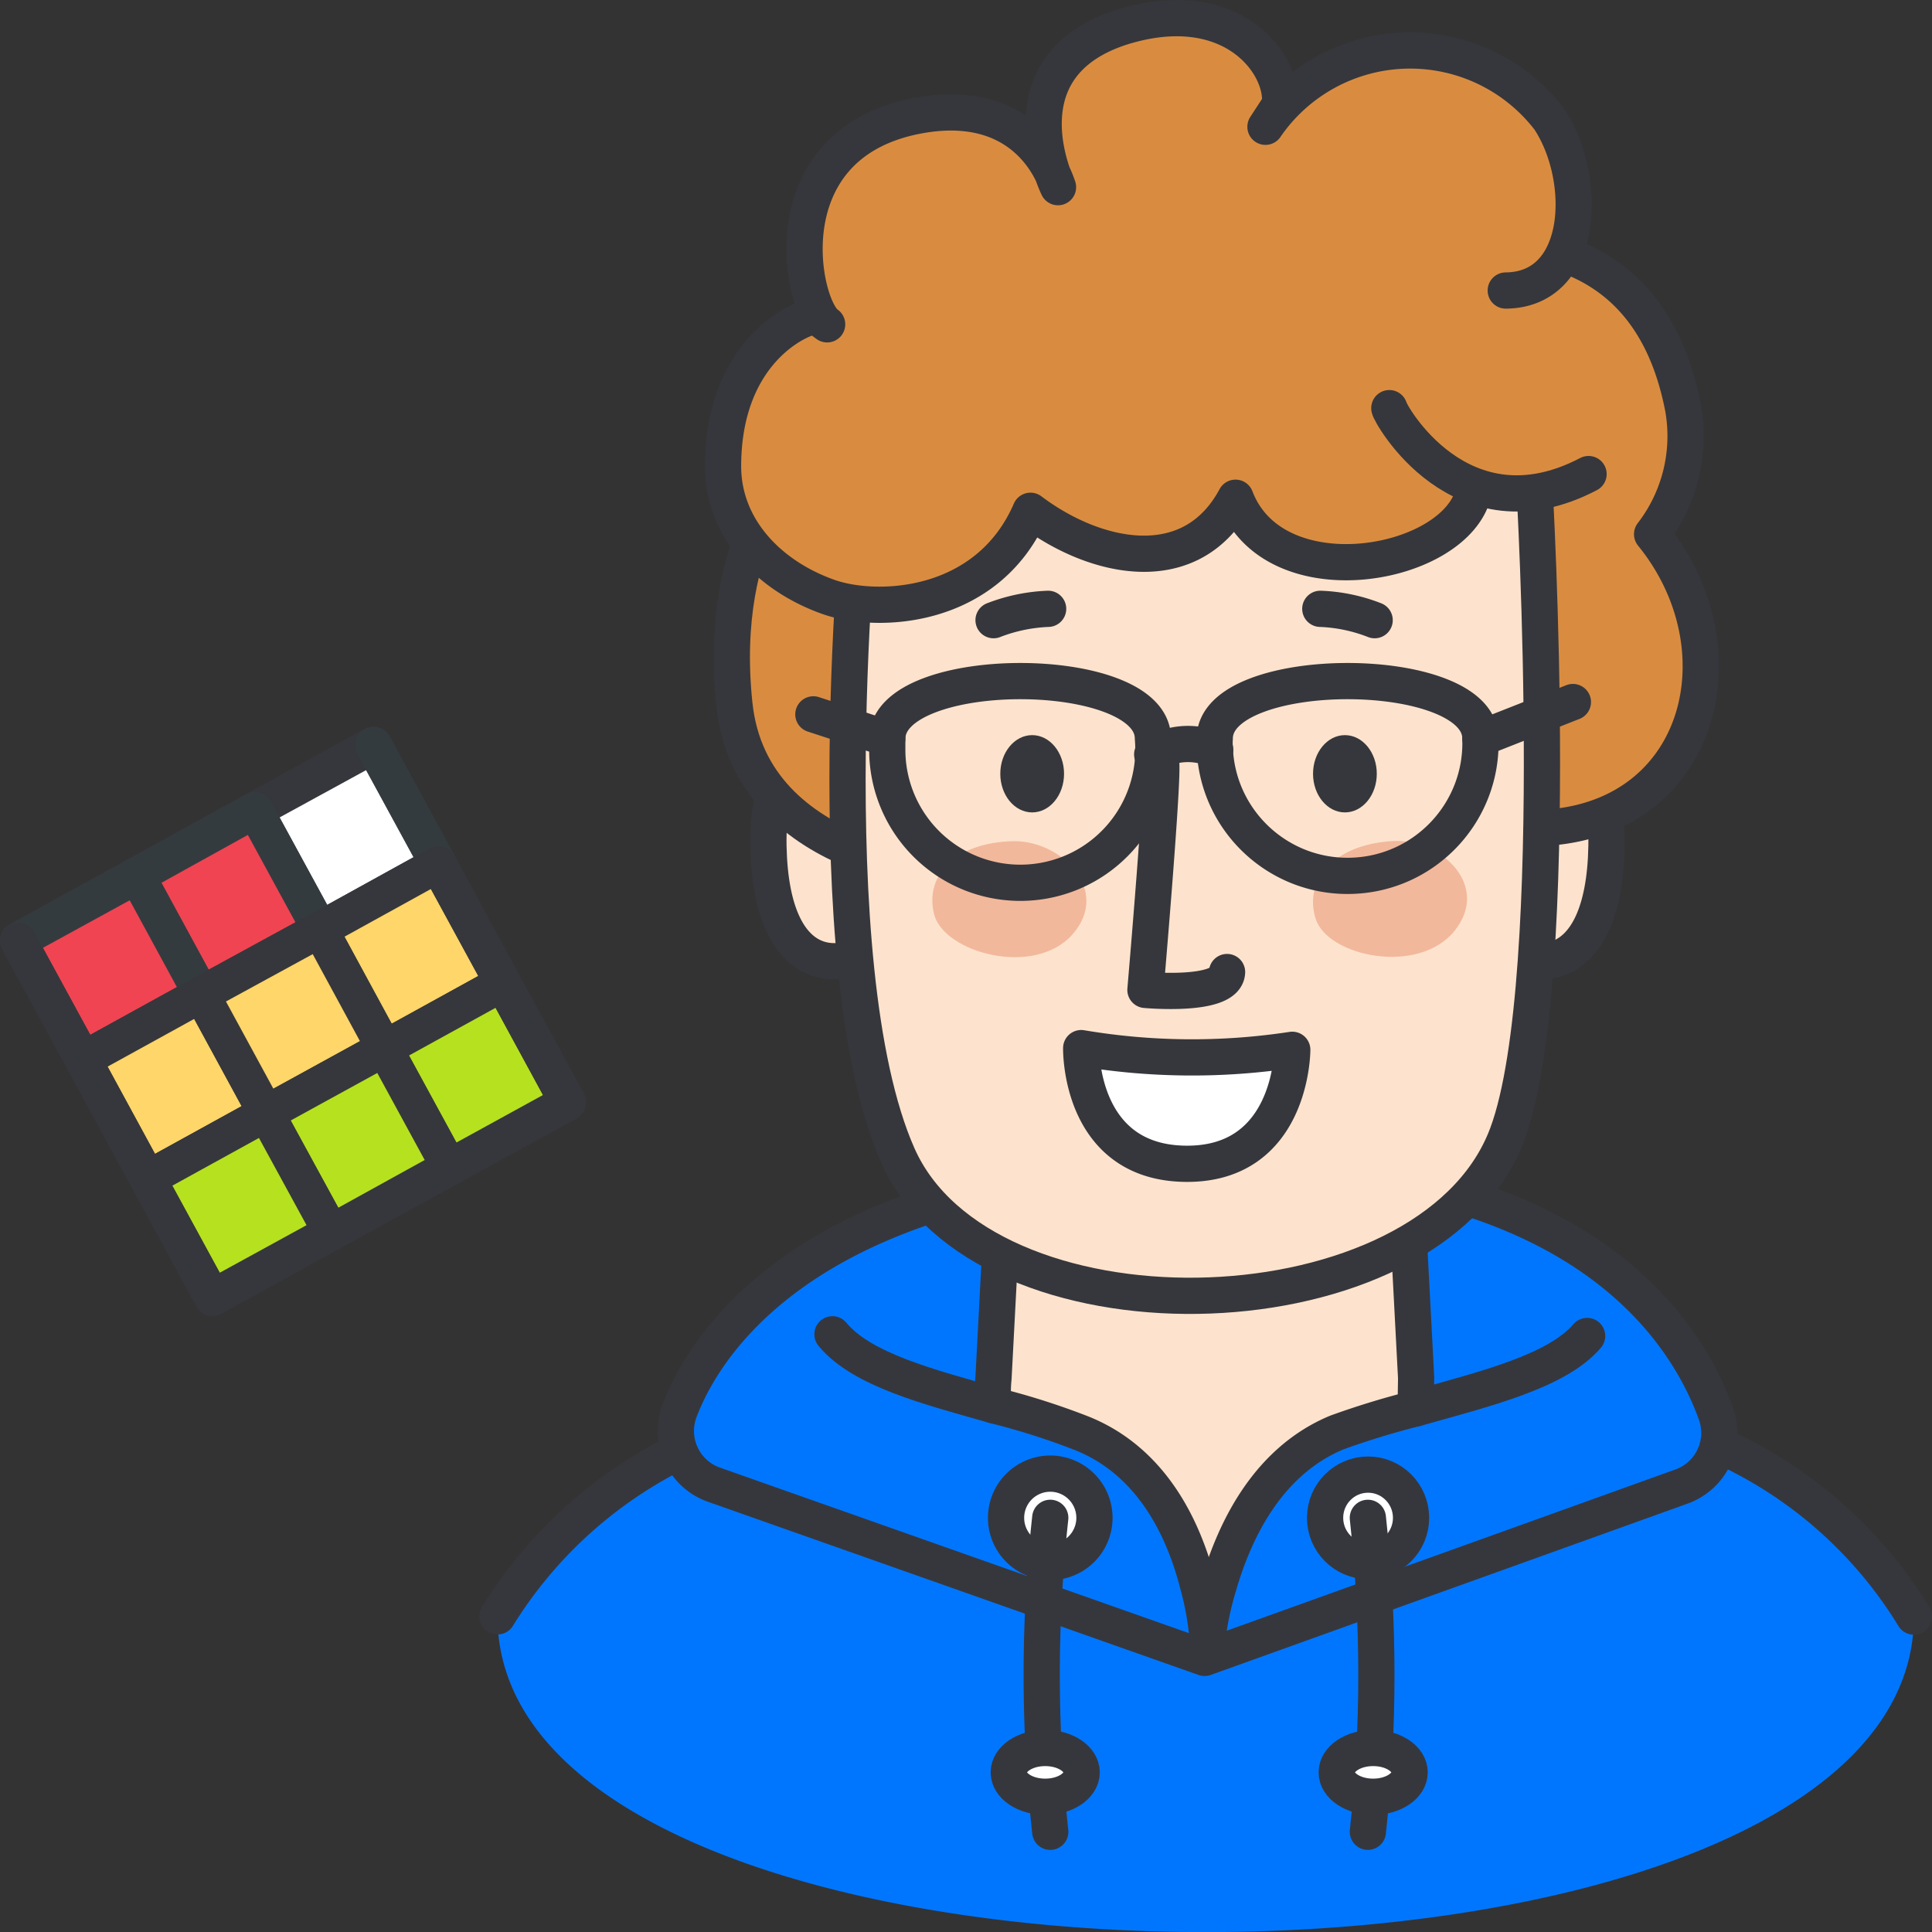 <svg xmlns="http://www.w3.org/2000/svg" xmlns:xlink="http://www.w3.org/1999/xlink" width="80" height="80" fill="none" xmlns:v="https://vecta.io/nano"><rect width="100%" height="100%" fill="#333333" stroke="none"/><style><![CDATA[.B{stroke-width:1.5}.C{stroke-linejoin:round}.D{stroke-linecap:round}.E{fill:#fff}.F{stroke:#36373c}.G{fill:#fde3cd}.H{fill:#d98c40}]]></style><g clip-path="url(#A)"><path d="M20.6 66.93A18.36 18.36 0 0 1 28.33 60h43.19a18.09 18.09 0 0 1 7.73 6.94c0 17.42-58.65 17.42-58.65-.01z" fill="#0076ff"/><g class="B C F"><path d="M20.6 66.93A18.36 18.36 0 0 1 28.33 60h43.19a18.09 18.09 0 0 1 7.73 6.94" class="D"/><path d="M49.88 68.65l-20.34-7.18a2.36 2.36 0 0 1-1.42-3c1.34-3.61 6.52-10.25 22.56-10.25 14.66 0 19.09 6.73 20.38 10.33a2.36 2.36 0 0 1-1.42 3l-19.76 7.1z" fill="#0076ff"/><path d="M58.619 58.32c-1.106.278-2.198.611-3.27 1-2.83 1.18-4.21 4-4.88 6.31-.219.712-.376 1.441-.47 2.18-.061-.724-.188-1.44-.38-2.14-.54-2.15-1.79-5.09-4.8-6.31a29.67 29.67 0 0 0-3.68-1.17 5.35 5.35 0 0 1 0-1.13l.64-12.19h16.22l.64 12.19-.02 1.26z" class="G"/><path d="M34.47 55.25c1.21 1.47 4 2.18 6.68 2.94M50 67.78c-.015.113-.015.227 0 .34m8.62-9.8c2.83-.8 5.84-1.52 7.1-3" class="D"/><path d="M43.489 64.68a1.83 1.83 0 1 0 0-3.66 1.83 1.83 0 1 0 0 3.66z" class="E"/><path d="M43.489 62.85a59.93 59.93 0 0 0 0 13" class="D"/><g class="E"><use xlink:href="#B"/><path d="M56.649 64.64c.983 0 1.78-.802 1.78-1.79s-.797-1.79-1.78-1.79-1.78.801-1.78 1.79.797 1.79 1.78 1.79z"/></g><path d="M56.64 62.85c.471 4.321.471 8.679 0 13" class="D"/><path d="M56.86 74.4c.834 0 1.51-.452 1.51-1.01s-.676-1.01-1.51-1.01-1.51.452-1.51 1.01.676 1.01 1.51 1.01z" class="E"/></g><path d="M36.45 30.62c-.29 0-4.75-1.23-4.63 4.43s3.32 5.19 4.53 4" class="G"/><g class="B C F"><path d="M36.45 30.62c-.29 0-4.75-1.23-4.63 4.43s3.32 5.19 4.53 4" class="D"/><path d="M33.14 19s-3.48 3.07-2.73 10.17c.71 6.75 9.47 7.08 9.47 7.08-.21-10.19-2.74-15.32-6.74-17.25z" class="H"/></g><path d="M61.89 30.62c.28 0 4.74-1.23 4.63 4.43s-3.32 5.19-4.53 4" class="G"/><path d="M61.89 30.62c.28 0 4.74-1.23 4.63 4.43s-3.32 5.19-4.53 4" class="B C D F"/><use xlink:href="#C" class="H"/><use xlink:href="#C" class="B C D F"/><path d="M35.66 20.39s-2 19.51 1.52 27.46 21.26 7.64 25-.33C64.83 42 63.53 20 63.53 20" class="G"/><path d="M35.66 20.39s-2 19.51 1.52 27.46 21.26 7.64 25-.33C64.83 42 63.53 20 63.53 20" class="B C D F"/><use xlink:href="#D" class="H"/><use xlink:href="#D" class="B C D F"/><g fill="#36373c"><use xlink:href="#E"/><path d="M55.69 33.64c.729 0 1.32-.716 1.32-1.6s-.591-1.6-1.32-1.6-1.32.716-1.32 1.6.591 1.6 1.32 1.6z"/></g><path d="M57.529 16.9c0 .18 2.94 5.51 8.25 2.73l-8.25-2.73z" class="H"/><path d="M57.529 16.9c0 .18 2.94 5.51 8.25 2.73" class="B C D F"/><path d="M47.71 31.24a2.75 2.75 0 0 1 2.61-.19" class="E"/><g class="B C D F"><path d="M47.71 31.24a2.75 2.75 0 0 1 2.61-.19m10.98-.47l3.83-1.51m-28.39 1.51l-3.06-1m14.39 1.94c.15.31-.64 9.47-.64 9.47s3.34.31 3.38-.74"/></g><path d="M42 34.83c2 0 4 2.06 2.41 3.86s-5.33.75-5.73-.83.84-2.99 3.32-3.03zm15.6 0c2-.16 4.14 1.8 2.65 3.69s-5.27 1.09-5.77-.47.69-3.05 3.12-3.22z" fill="#f2b89b"/><g class="B C F"><path d="M47.74 30.58a5.51 5.51 0 0 1-1.345 4.094 5.51 5.51 0 0 1-3.88 1.874 5.51 5.51 0 0 1-4.043-1.492 5.51 5.51 0 0 1-1.732-3.946v-.53c.03-3.17 11-3.17 11 0zm13.56 0c.102 3.038-2.277 5.583-5.315 5.685s-5.583-2.277-5.685-5.315a2.31 2.31 0 0 1 0-.37c0-3.17 11-3.17 11 0z"/><path d="M41.141 25.68a7 7 0 0 1 2.26-.47m13.52.47a6.85 6.85 0 0 0-2.25-.47" class="D"/><path d="M5.67 36.26L.76 38.95l-.01-.02 4.9-2.7.02.03z" class="E"/><path d="M13.71 51.04l-4.9 2.7-.01-.02 4.91-2.69v.01z"/><g class="E"><path d="M10.56 33.55l-4.89 2.71-.02-.03 4.9-2.69.01.01zm8.05 14.8l-4.9 2.69v-.01l4.89-2.7.01.02z"/><path d="M15.461 30.86v.01l-4.9 2.68-.01-.01 4.9-2.7.01.02zm8.05 14.8l-4.9 2.69-.01-.02 4.9-2.69.01.02z"/><path d="M18.141 35.79l-4.89 2.7-2.69-4.94 4.9-2.68 2.68 4.92z"/></g></g><g fill="#f04452" stroke="#343b3f" class="B C"><path d="M13.25 38.49l-4.91 2.68-2.67-4.91 4.89-2.71 2.69 4.94z"/><path d="M8.34 41.17l-4.9 2.7-2.68-4.92 4.91-2.69 2.67 4.91z"/></g><path d="M3.44 43.87l-.01.01-2.68-4.92.01-.01 2.68 4.92z" class="B C E F"/><path d="M18.16 35.78l-.02.01-2.68-4.92v-.01l.02-.01 2.68 4.93z" fill="#f04452" stroke="#343b3f" class="B C"/><g class="F B C"><path d="M20.82 40.71l-4.9 2.7-2.67-4.92 4.89-2.7 2.68 4.92zm-9.8 5.39l-4.9 2.7-2.68-4.93 4.9-2.7 2.68 4.93z" fill="#ffd669"/><path d="M3.44 43.87l2.68 4.93-.01.01-2.68-4.93.01-.01z" class="E"/><path d="M15.92 43.41l-4.9 2.69-2.68-4.93 4.91-2.68 2.67 4.92z" fill="#ffd669"/><path d="M20.83 40.7l-.01.01-2.68-4.92.02-.01 2.67 4.92z" class="E"/><g fill="#b6e11f"><path d="M23.5 45.64l-4.9 2.69-2.68-4.92 4.9-2.7 2.68 4.93z"/><path d="M18.601 48.33l-4.89 2.7-2.69-4.93 4.9-2.69 2.68 4.92z"/><path d="M13.71 51.03L8.8 53.72 6.12 48.8l4.9-2.7 2.69 4.93z"/></g><path d="M8.799 53.72l-.01.02-2.68-4.93.01-.01 2.68 4.92z" class="E"/><path d="M23.519 45.63l-.02.01-2.68-4.93.01-.01 2.69 4.93h0z"/><path d="M44.77 43.4a27.55 27.55 0 0 0 8.74.07s0 4.77-4.42 4.72-4.32-4.79-4.32-4.79z" class="E"/></g></g><defs><clipPath id="A"><path d="M0 0h80v80H0z" class="E"/></clipPath><path id="B" d="M43.28 74.4c.834 0 1.51-.452 1.51-1.01s-.676-1.01-1.51-1.01-1.51.452-1.51 1.01.676 1.01 1.51 1.01z"/><path id="C" d="M59.69 10c1.64.1 8.47-1 10 6.88a6.65 6.65 0 0 1-1.28 5.24c3.76 4.62 2.16 11.46-4 12.12"/><path id="D" d="M60.92 20.7c-1.13 2.87-8.2 4-9.76-.09-1.84 3.43-5.8 2.57-8.49.54-1.77 4.08-6.3 4.28-8.33 3.58-2.44-.85-4.39-2.81-4.4-5.41 0-4.73 3.11-6.16 3.84-6.24l.47.35c-1.06-.69-2.44-7.32 3.56-8.6 3.85-.81 5.49 1.39 6 2.92 0 0-2.47-5 2.66-6.63C51-.28 53.17 2.65 53 4.33l-.6.92a7.26 7.26 0 0 1 5.793-3.157A7.26 7.26 0 0 1 64.15 4.93c1.62 2.44 1.49 7.07-1.8 7.1"/><path id="E" d="M42.74 33.64c.729 0 1.32-.716 1.32-1.6s-.591-1.6-1.32-1.6-1.32.716-1.32 1.6.591 1.6 1.32 1.6z"/></defs></svg>